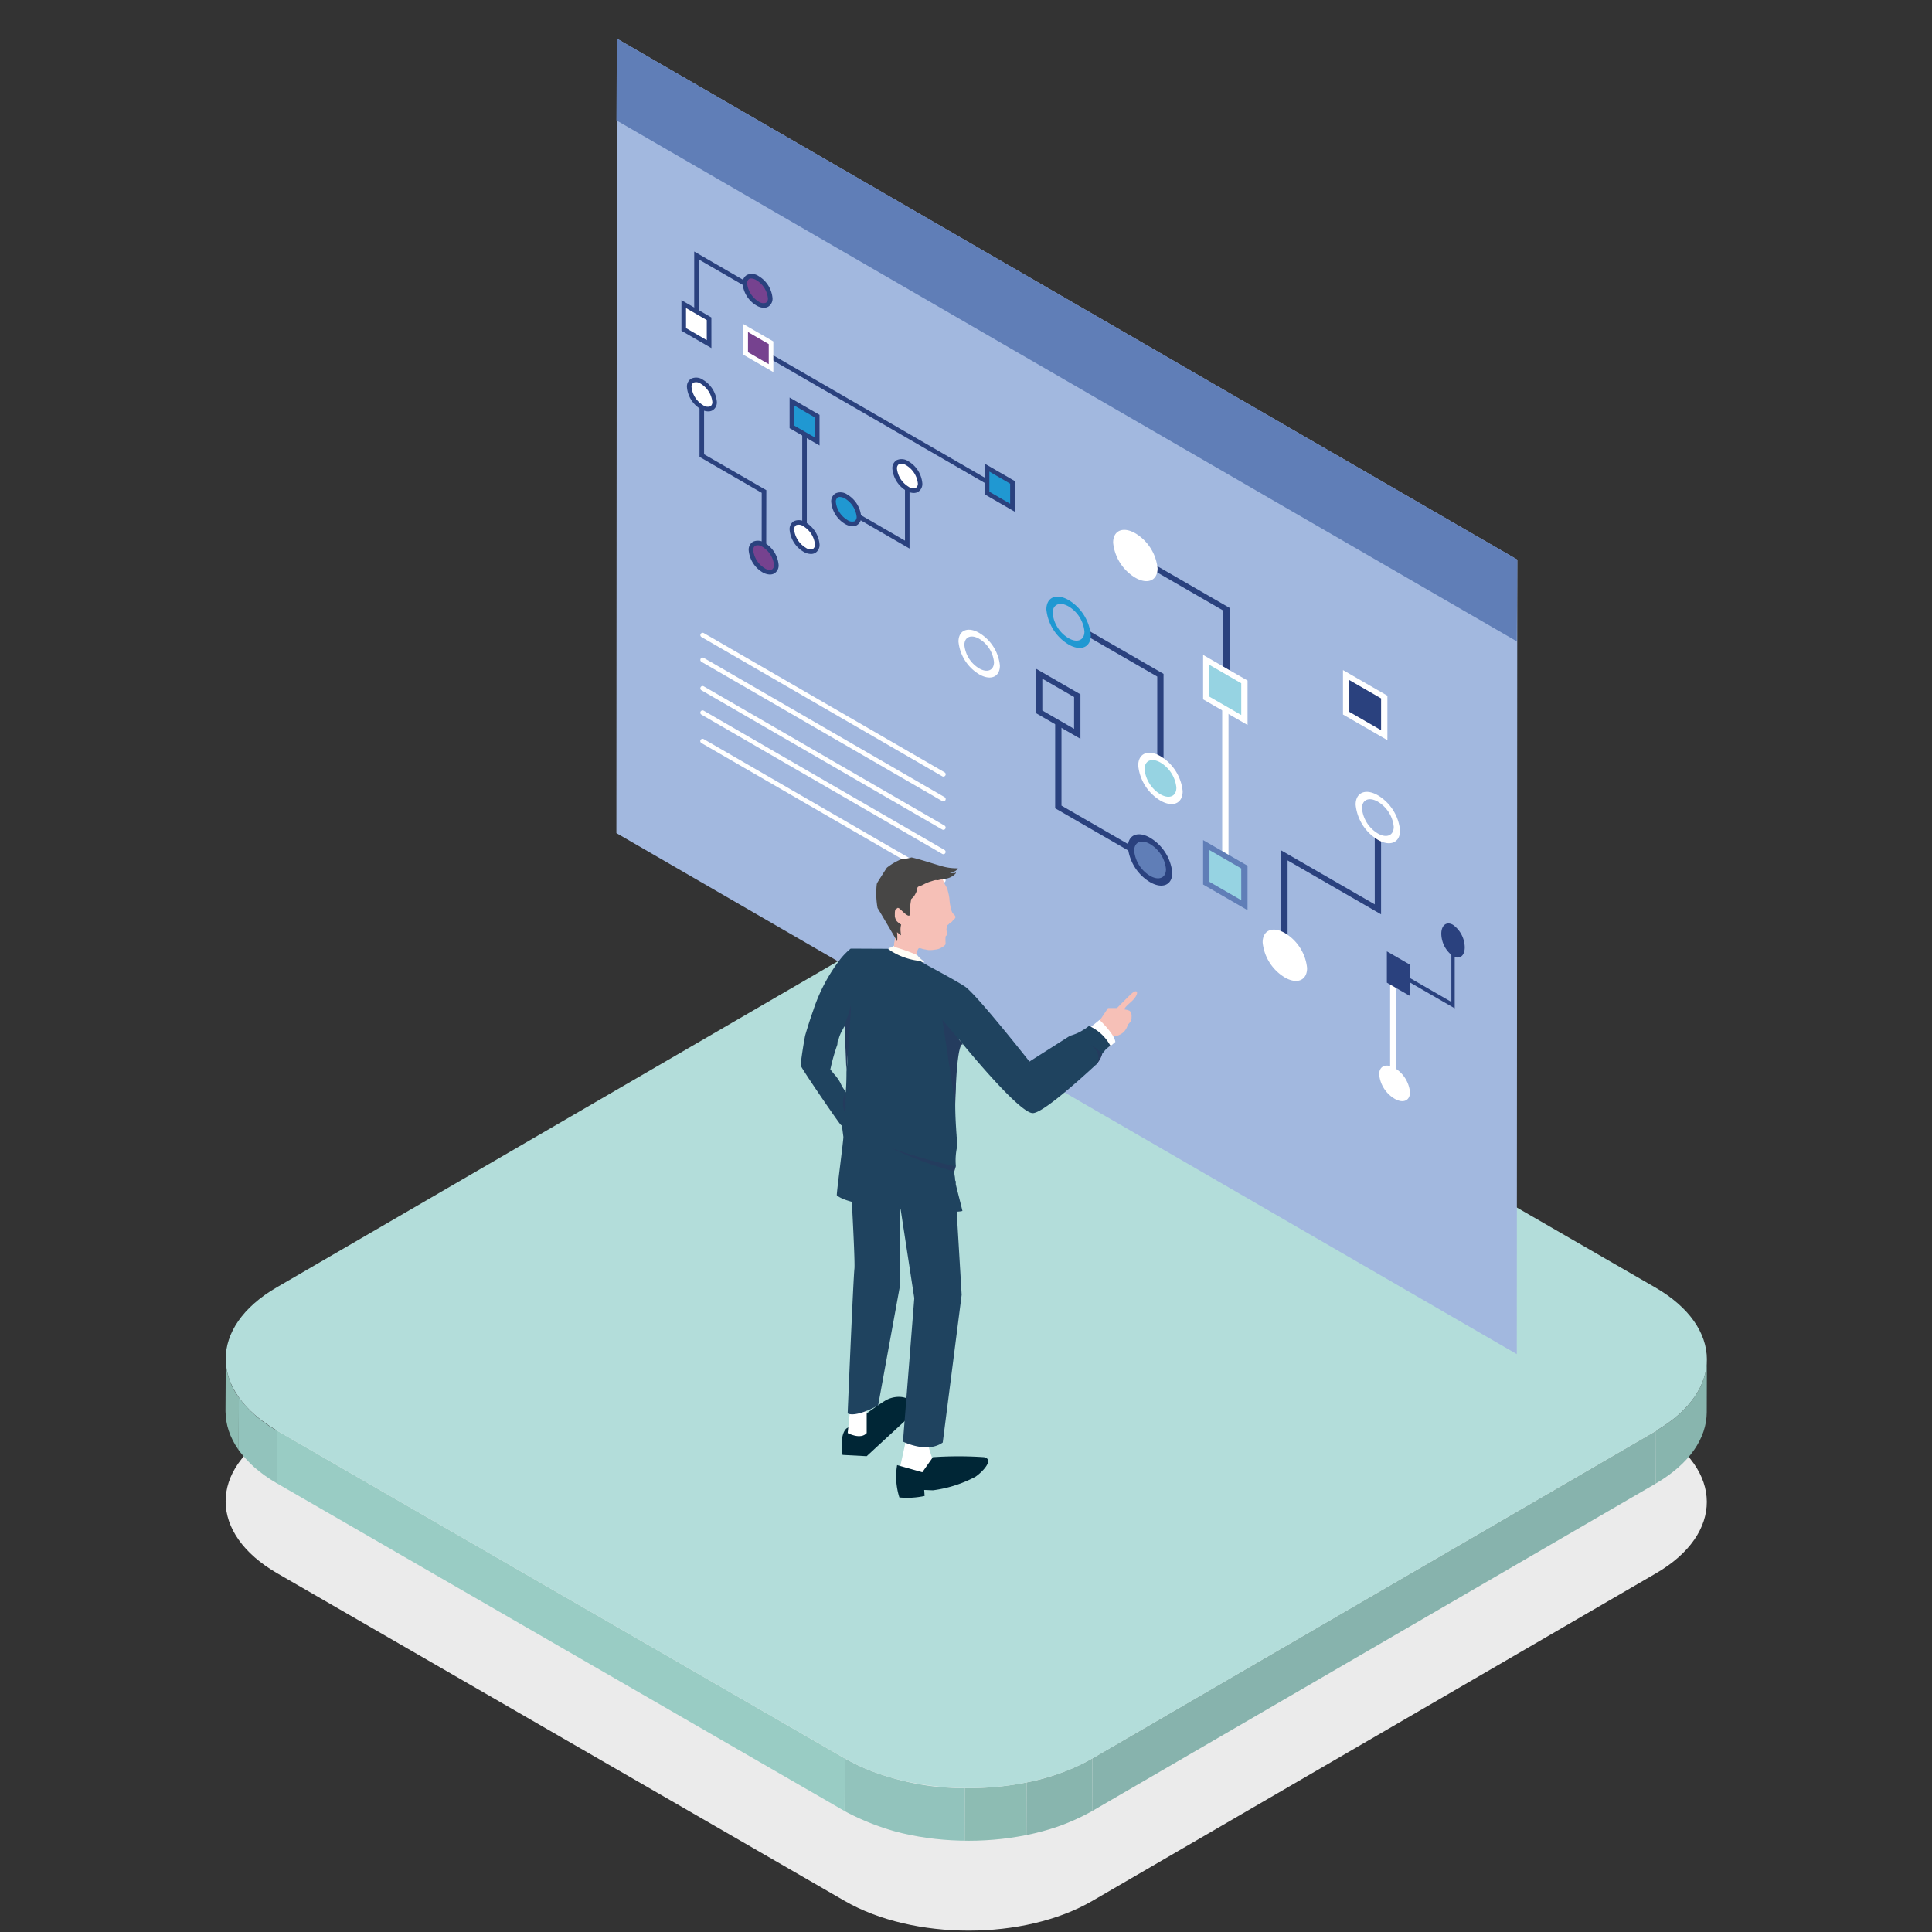 <svg xmlns="http://www.w3.org/2000/svg" xmlns:xlink="http://www.w3.org/1999/xlink" width="150" height="150" viewBox="0 0 150 150">
  <rect x="0" y="0" width="150" height="150" fill="#333333" stroke="none"/>
  <defs>
    <clipPath id="clip-path">
      <rect id="長方形_2869" data-name="長方形 2869" width="150" height="150" transform="translate(390 2009)" fill="none" stroke="#707070" stroke-width="1"/>
    </clipPath>
    <clipPath id="clip-path-2">
      <rect id="長方形_754" data-name="長方形 754" width="115.01" height="146.891" fill="none"/>
    </clipPath>
    <clipPath id="clip-path-4">
      <rect id="長方形_748" data-name="長方形 748" width="114.999" height="66.611" fill="none"/>
    </clipPath>
    <clipPath id="clip-path-6">
      <path id="パス_1376" data-name="パス 1376" d="M87.561,86.39l-.01,4.085c2.627-1.527,3.945-3.526,3.951-5.529l.01-4.085c0,2-1.32,4-3.951,5.529" transform="translate(-87.551 -80.861)" fill="none"/>
    </clipPath>
    <clipPath id="clip-path-7">
      <path id="パス_1380" data-name="パス 1380" d="M0,84.885c-.005,2.029,1.329,4.059,4.012,5.609l.013-4.088C1.343,84.859.006,82.827.013,80.8Z" transform="translate(0 -80.8)" fill="none"/>
    </clipPath>
    <clipPath id="clip-path-8">
      <path id="パス_1386" data-name="パス 1386" d="M37.906,105.27l-.013,4.087c5.325,3.075,13.933,3.075,19.222,0l.014-4.088c-5.294,3.076-13.9,3.078-19.224,0" transform="translate(-37.893 -105.269)" fill="none"/>
    </clipPath>
  </defs>
  <g id="マスクグループ_46" data-name="マスクグループ 46" transform="translate(-390 -2009)" clip-path="url(#clip-path)">
    <g id="グループ_577" data-name="グループ 577" transform="translate(407.512 2012)">
      <g id="グループ_576" data-name="グループ 576" clip-path="url(#clip-path-2)">
        <g id="グループ_565" data-name="グループ 565">
          <g id="グループ_564" data-name="グループ 564" clip-path="url(#clip-path-2)">
            <g id="グループ_563" data-name="グループ 563" transform="translate(0.005 80.28)" style="mix-blend-mode: multiply;isolation: isolate">
              <g id="グループ_562" data-name="グループ 562">
                <g id="グループ_561" data-name="グループ 561" clip-path="url(#clip-path-4)">
                  <g id="グループ_560" data-name="グループ 560">
                    <g id="グループ_559" data-name="グループ 559">
                      <g id="グループ_558" data-name="グループ 558" clip-path="url(#clip-path-4)">
                        <path id="パス_1374" data-name="パス 1374" d="M110.99,91.031c5.327,3.076,5.355,8.059.065,11.135L67.293,127.6c-5.294,3.075-13.9,3.075-19.226,0L4.018,102.166c-5.326-3.075-5.356-8.059-.065-11.135L47.718,65.6c5.292-3.075,13.9-3.075,19.222,0Z" transform="translate(-0.004 -63.293)" fill="#ebebeb"/>
                      </g>
                    </g>
                  </g>
                </g>
              </g>
            </g>
          </g>
        </g>
        <g id="グループ_567" data-name="グループ 567" transform="translate(111.048 102.562)">
          <g id="グループ_566" data-name="グループ 566" clip-path="url(#clip-path-6)">
            <path id="パス_1375" data-name="パス 1375" d="M91.512,80.861l-.01,4.085c-.006,2-1.324,4-3.951,5.529l.011-4.087c2.629-1.527,3.947-3.526,3.95-5.528" transform="translate(-87.551 -80.861)" fill="#88b5ae"/>
          </g>
        </g>
        <g id="グループ_569" data-name="グループ 569" transform="translate(0 102.485)">
          <g id="グループ_568" data-name="グループ 568" clip-path="url(#clip-path-7)">
            <path id="パス_1377" data-name="パス 1377" d="M3.81,85.769,3.8,89.857A9.336,9.336,0,0,1,.8,87.261l.013-4.085A9.265,9.265,0,0,0,3.81,85.769" transform="translate(0.216 -80.162)" fill="#92c3bc"/>
            <path id="パス_1378" data-name="パス 1378" d="M1.03,83.757l-.013,4.085A5.246,5.246,0,0,1,0,85.1l.013-4.088A5.239,5.239,0,0,0,1.03,83.757" transform="translate(0.001 -80.743)" fill="#8dbcb3"/>
            <path id="パス_1379" data-name="パス 1379" d="M.02,81.069.008,85.157Q0,85.02,0,84.887L.013,80.8c0,.09,0,.18.008.269" transform="translate(0 -80.8)" fill="#88b5ae"/>
          </g>
        </g>
        <path id="パス_1381" data-name="パス 1381" d="M96.822,85.22l-.011,4.087L53.048,114.737l.014-4.087Z" transform="translate(14.237 22.871)" fill="#87b3ad"/>
        <path id="パス_1382" data-name="パス 1382" d="M47.226,110.652l-.013,4.087L3.163,89.307l.013-4.088Z" transform="translate(0.849 22.871)" fill="#99ccc4"/>
        <g id="グループ_571" data-name="グループ 571" transform="translate(48.063 133.521)">
          <g id="グループ_570" data-name="グループ 570" clip-path="url(#clip-path-8)">
            <path id="パス_1383" data-name="パス 1383" d="M54.143,105.269l-.014,4.088a16.894,16.894,0,0,1-5.108,1.865l.013-4.085a16.907,16.907,0,0,0,5.109-1.867" transform="translate(-34.906 -105.269)" fill="#88b5ae"/>
            <path id="パス_1384" data-name="パス 1384" d="M50.047,106.741l-.013,4.087a22.736,22.736,0,0,1-4.793.438l.013-4.084a22.928,22.928,0,0,0,4.793-.44" transform="translate(-35.921 -104.874)" fill="#8dbcb3"/>
            <path id="パス_1385" data-name="パス 1385" d="M47.226,107.576l-.013,4.085a19.477,19.477,0,0,1-9.32-2.3l.011-4.085a19.537,19.537,0,0,0,9.321,2.3" transform="translate(-37.893 -105.268)" fill="#92c3bc"/>
          </g>
        </g>
        <g id="グループ_573" data-name="グループ 573">
          <g id="グループ_572" data-name="グループ 572" clip-path="url(#clip-path-2)">
            <path id="パス_1387" data-name="パス 1387" d="M110.994,82.309c5.326,3.073,5.355,8.059.062,11.135L67.3,118.875c-5.293,3.075-13.9,3.077-19.224,0L4.023,93.444c-5.325-3.076-5.354-8.059-.062-11.135l43.76-25.431c5.292-3.076,13.9-3.076,19.226,0Z" transform="translate(0.003 14.646)" fill="#b3ddda"/>
          </g>
        </g>
        <path id="パス_1388" data-name="パス 1388" d="M23.963,0l-.039,61.683L93.83,102.133l.039-61.684Z" transform="translate(6.421 0)" fill="#a2b8df"/>
        <path id="パス_1389" data-name="パス 1389" d="M23.963,0l-.039,6.343L93.83,46.794l.039-6.344Z" transform="translate(6.421 0)" fill="#607eb7"/>
        <rect id="長方形_751" data-name="長方形 751" width="0.354" height="19.921" transform="matrix(0.501, -0.866, 0.866, 0.501, 41.961, 24.672)" fill="#2a417e"/>
        <path id="パス_1390" data-name="パス 1390" d="M33.81,20.826l-1.97-1.139V17.719l1.969,1.139Z" transform="translate(8.545 4.755)" fill="#76428f"/>
        <path id="パス_1391" data-name="パス 1391" d="M34.022,21.2,31.7,19.854l0-2.379,2.322,1.344Zm-1.969-1.547,1.612.931V19.025l-1.611-.934Z" transform="translate(8.508 4.69)" fill="#fff"/>
        <path id="パス_1392" data-name="パス 1392" d="M48.583,29.37l-1.969-1.136v-1.97l1.97,1.138Z" transform="translate(12.51 7.049)" fill="#2098d2"/>
        <path id="パス_1393" data-name="パス 1393" d="M48.8,29.745,46.472,28.4l0-2.381L48.8,27.365ZM46.83,28.194l1.613.934V27.57l-1.611-.936Z" transform="translate(12.472 6.983)" fill="#2a417e"/>
        <rect id="長方形_752" data-name="長方形 752" width="0.356" height="8.608" transform="translate(44.773 30.313)" fill="#2a417e"/>
        <path id="パス_1394" data-name="パス 1394" d="M36.633,25.32l-1.966-1.139v-1.97l1.967,1.139Z" transform="translate(9.304 5.961)" fill="#2098d2"/>
        <path id="パス_1395" data-name="パス 1395" d="M36.851,25.693l-2.325-1.344,0-2.379,2.324,1.343Zm-1.969-1.549,1.612.931,0-1.558-1.615-.934Z" transform="translate(9.266 5.896)" fill="#2a417e"/>
        <g id="グループ_575" data-name="グループ 575">
          <g id="グループ_574" data-name="グループ 574" clip-path="url(#clip-path-2)">
            <path id="パス_1396" data-name="パス 1396" d="M34.667,30.177h0c0-.545.443-.729.984-.416a2.041,2.041,0,0,1,.982,1.555c0,.543-.439.729-.982.417a2.047,2.047,0,0,1-.984-1.556" transform="translate(9.304 7.946)" fill="#fff"/>
            <path id="パス_1397" data-name="パス 1397" d="M36.18,32.1a1.167,1.167,0,0,1-.581-.176,2.206,2.206,0,0,1-1.072-1.707.72.72,0,0,1,.327-.66.943.943,0,0,1,.926.09,2.214,2.214,0,0,1,1.072,1.709.722.722,0,0,1-.33.66.673.673,0,0,1-.342.085M34.7,30.214h.178a1.882,1.882,0,0,0,.9,1.4.6.6,0,0,0,.566.091.391.391,0,0,0,.151-.353,1.872,1.872,0,0,0-.894-1.4.6.6,0,0,0-.566-.091.385.385,0,0,0-.152.351Z" transform="translate(9.266 7.909)" fill="#2a417e"/>
            <path id="パス_1398" data-name="パス 1398" d="M42.876,32.3l-4.769-2.759.178-.307,4.238,2.451,0-4.524.354,0Z" transform="translate(10.227 7.29)" fill="#2a417e"/>
            <path id="パス_1399" data-name="パス 1399" d="M38.2,30.036h0a2.039,2.039,0,0,1-.984-1.554c0-.543.443-.729.984-.417a2.048,2.048,0,0,1,.983,1.556c0,.543-.441.728-.983.415" transform="translate(9.987 7.491)" fill="#2098d2"/>
            <path id="パス_1400" data-name="パス 1400" d="M38.728,30.4a1.2,1.2,0,0,1-.583-.176,2.213,2.213,0,0,1-1.072-1.709.72.72,0,0,1,.33-.66.929.929,0,0,1,.925.09A2.213,2.213,0,0,1,39.4,29.659a.722.722,0,0,1-.33.66.683.683,0,0,1-.34.086m-.984-2.277a.343.343,0,0,0-.164.039.391.391,0,0,0-.15.353,1.872,1.872,0,0,0,.9,1.4.6.6,0,0,0,.564.09.387.387,0,0,0,.151-.35,1.885,1.885,0,0,0-.892-1.4.862.862,0,0,0-.406-.129" transform="translate(9.95 7.454)" fill="#2a417e"/>
            <path id="パス_1401" data-name="パス 1401" d="M41.94,28h0a2.041,2.041,0,0,1-.982-1.555c0-.542.44-.728.984-.415a2.038,2.038,0,0,1,.982,1.555c0,.543-.44.729-.984.415" transform="translate(10.992 6.945)" fill="#fff"/>
            <path id="パス_1402" data-name="パス 1402" d="M42.472,28.368a1.192,1.192,0,0,1-.582-.176,2.211,2.211,0,0,1-1.073-1.709.721.721,0,0,1,.33-.66.932.932,0,0,1,.925.091,2.209,2.209,0,0,1,1.072,1.707.716.716,0,0,1-.331.66.674.674,0,0,1-.34.086m-.984-2.274a.334.334,0,0,0-.162.038.392.392,0,0,0-.153.351,1.885,1.885,0,0,0,.9,1.4.6.6,0,0,0,.566.09.385.385,0,0,0,.155-.351,1.874,1.874,0,0,0-.9-1.4.806.806,0,0,0-.4-.129" transform="translate(10.954 6.907)" fill="#2a417e"/>
            <path id="パス_1403" data-name="パス 1403" d="M29.042,18.169h-.354l0-5.138,4.768,2.76-.176.306-4.235-2.448Z" transform="translate(7.699 3.497)" fill="#2a417e"/>
            <path id="パス_1404" data-name="パス 1404" d="M32.777,14.695h0a2.04,2.04,0,0,1,.984,1.554c0,.542-.443.728-.986.413a2.036,2.036,0,0,1-.984-1.554c0-.544.441-.731.986-.413" transform="translate(8.532 3.902)" fill="#76428f"/>
            <path id="パス_1405" data-name="パス 1405" d="M33.3,17.03a1.165,1.165,0,0,1-.58-.178,2.2,2.2,0,0,1-1.073-1.706.715.715,0,0,1,.33-.66.93.93,0,0,1,.921.089,2.21,2.21,0,0,1,1.073,1.71.723.723,0,0,1-.331.66.67.67,0,0,1-.34.085m-.983-2.273a.341.341,0,0,0-.165.038.4.4,0,0,0-.151.353,1.879,1.879,0,0,0,.894,1.4.612.612,0,0,0,.569.091.394.394,0,0,0,.15-.353,1.874,1.874,0,0,0-.894-1.4.835.835,0,0,0-.4-.129" transform="translate(8.495 3.865)" fill="#2a417e"/>
            <path id="パス_1406" data-name="パス 1406" d="M28.047,16.248l1.969,1.139,0,1.97-1.966-1.138Z" transform="translate(7.527 4.361)" fill="#fff"/>
            <path id="パス_1407" data-name="パス 1407" d="M30.232,19.73l-2.326-1.344,0-2.379,2.324,1.346Zm-1.969-1.549,1.61.934,0-1.559-1.612-.934Z" transform="translate(7.489 4.296)" fill="#2a417e"/>
            <path id="パス_1408" data-name="パス 1408" d="M34.191,34.209h-.354l.005-4.841-4.83-2.794,0-4.6h.354v4.4L34.2,29.162Z" transform="translate(7.786 5.896)" fill="#2a417e"/>
            <path id="パス_1409" data-name="パス 1409" d="M28.381,21.454h0c0-.545.443-.731.983-.416a2.039,2.039,0,0,1,.987,1.552c0,.545-.444.732-.988.417a2.051,2.051,0,0,1-.982-1.554" transform="translate(7.617 5.605)" fill="#fff"/>
            <path id="パス_1410" data-name="パス 1410" d="M29.895,23.374a1.161,1.161,0,0,1-.581-.175,2.2,2.2,0,0,1-1.072-1.707.715.715,0,0,1,.327-.66.926.926,0,0,1,.923.09,2.207,2.207,0,0,1,1.071,1.706.715.715,0,0,1-.329.66.661.661,0,0,1-.34.086m-1.476-1.882H28.6a1.883,1.883,0,0,0,.894,1.4.615.615,0,0,0,.568.089.392.392,0,0,0,.151-.353,1.891,1.891,0,0,0-.893-1.4.612.612,0,0,0-.568-.089.387.387,0,0,0-.152.353Z" transform="translate(7.58 5.568)" fill="#2a417e"/>
            <path id="パス_1411" data-name="パス 1411" d="M32.159,31.437h0c0-.544.444-.729.986-.415a2.04,2.04,0,0,1,.984,1.554c0,.544-.443.731-.987.415a2.045,2.045,0,0,1-.983-1.554" transform="translate(8.631 8.285)" fill="#76428f"/>
            <path id="パス_1412" data-name="パス 1412" d="M33.674,33.358a1.194,1.194,0,0,1-.583-.175,2.213,2.213,0,0,1-1.069-1.709.716.716,0,0,1,.329-.66.927.927,0,0,1,.922.091,2.205,2.205,0,0,1,1.073,1.707.722.722,0,0,1-.331.66.67.67,0,0,1-.34.085m-1.3-1.884a1.881,1.881,0,0,0,.893,1.4.619.619,0,0,0,.568.089.388.388,0,0,0,.151-.351,1.877,1.877,0,0,0-.894-1.4.6.6,0,0,0-.566-.089.382.382,0,0,0-.152.35" transform="translate(8.594 8.247)" fill="#2a417e"/>
            <path id="パス_1413" data-name="パス 1413" d="M47.932,50.794a.17.17,0,0,1-.089-.024L29.149,39.959a.179.179,0,0,1-.063-.242.177.177,0,0,1,.242-.065L48.02,50.462a.18.18,0,0,1,.063.244.171.171,0,0,1-.152.088" transform="translate(7.8 10.635)" fill="#fff"/>
            <path id="パス_1414" data-name="パス 1414" d="M47.933,49.052a.2.2,0,0,1-.09-.023L29.151,38.217a.177.177,0,1,1,.18-.306L48.022,48.72a.176.176,0,0,1,.063.245.174.174,0,0,1-.152.086" transform="translate(7.8 10.168)" fill="#fff"/>
            <path id="パス_1415" data-name="パス 1415" d="M47.935,47.535a.175.175,0,0,1-.089-.023L29.153,36.7a.178.178,0,0,1,.179-.308L48.021,47.2a.176.176,0,0,1,.066.245.171.171,0,0,1-.152.086" transform="translate(7.8 9.761)" fill="#fff"/>
            <path id="パス_1416" data-name="パス 1416" d="M47.931,54.026a.193.193,0,0,1-.09-.023L29.148,43.189a.177.177,0,0,1,.178-.307L48.019,53.694a.177.177,0,0,1,.065.242.173.173,0,0,1-.152.09" transform="translate(7.799 11.502)" fill="#fff"/>
            <path id="パス_1417" data-name="パス 1417" d="M47.932,52.285a.16.16,0,0,1-.089-.025L29.15,41.449a.178.178,0,0,1-.065-.242.176.176,0,0,1,.241-.065L48.019,51.954a.176.176,0,0,1,.063.242.166.166,0,0,1-.151.089" transform="translate(7.799 11.035)" fill="#fff"/>
            <path id="パス_1418" data-name="パス 1418" d="M48.08,38.966c0,.885-.72,1.191-1.608.679a3.345,3.345,0,0,1-1.608-2.537c0-.887.723-1.191,1.608-.679a3.334,3.334,0,0,1,1.608,2.537m-.458-.265a2.386,2.386,0,0,0-1.15-1.815c-.634-.365-1.15-.147-1.15.486a2.387,2.387,0,0,0,1.15,1.815c.635.367,1.15.147,1.15-.486" transform="translate(12.04 9.71)" fill="#fff"/>
            <path id="パス_1419" data-name="パス 1419" d="M68.593,41.915l2.96,1.71v-2.96l-2.96-1.707Z" transform="translate(18.409 10.455)" fill="#2a417e"/>
            <path id="パス_1420" data-name="パス 1420" d="M68.4,38.651l3.449,1.991v3.451L68.4,42.1Zm2.959,2.2-2.468-1.424v2.467l2.468,1.426Z" transform="translate(18.357 10.373)" fill="#fff"/>
            <path id="パス_1421" data-name="パス 1421" d="M61.006,53.4l.49.285V39.618l-.49-.284Z" transform="translate(16.373 10.556)" fill="#fff"/>
            <path id="パス_1422" data-name="パス 1422" d="M60.032,40.988,62.99,42.7V39.737l-2.958-1.71Z" transform="translate(16.111 10.206)" fill="#96d3e2"/>
            <path id="パス_1423" data-name="パス 1423" d="M59.838,37.723v3.451l3.451,1.99v-3.45l-1.4-.807-.488-.283Zm.49.774,1.074.618.488.285.909.523v2.467l-2.472-1.424Z" transform="translate(16.059 10.124)" fill="#fff"/>
            <path id="パス_1424" data-name="パス 1424" d="M60.032,52.324l2.958,1.71v-2.96l-2.958-1.71Z" transform="translate(16.111 13.248)" fill="#96d3e2"/>
            <path id="パス_1425" data-name="パス 1425" d="M59.838,49.059l3.449,1.991V54.5l-3.449-1.993Zm2.959,2.2-2.466-1.424V52.3L62.8,53.727Z" transform="translate(16.059 13.166)" fill="#607eb7"/>
            <path id="パス_1426" data-name="パス 1426" d="M55.929,31.652v.491l6.522,3.765v4.345l.488.284V35.7Z" transform="translate(15.01 8.495)" fill="#2a417e"/>
            <path id="パス_1427" data-name="パス 1427" d="M56,30.521h0c-.817-.472-1.479-.192-1.479.627A3.071,3.071,0,0,0,56,33.482c.818.471,1.479.19,1.479-.627A3.064,3.064,0,0,0,56,30.521" transform="translate(14.633 8.13)" fill="#fff"/>
            <path id="パス_1428" data-name="パス 1428" d="M57.78,33.057c0,.95-.776,1.276-1.725.728a3.581,3.581,0,0,1-1.725-2.721c0-.953.772-1.279,1.725-.729a3.593,3.593,0,0,1,1.725,2.722m-.49-.284a2.57,2.57,0,0,0-1.235-1.947c-.681-.393-1.234-.159-1.234.523a2.559,2.559,0,0,0,1.234,1.946c.679.393,1.235.159,1.235-.521" transform="translate(14.581 8.07)" fill="#fff"/>
            <path id="パス_1429" data-name="パス 1429" d="M58.9,39.741l-7.013-4.047v.49l6.525,3.766v7.013l.488.284Z" transform="translate(13.925 9.579)" fill="#2a417e"/>
            <path id="パス_1430" data-name="パス 1430" d="M51.918,34.607h0c-.819-.471-1.484-.19-1.484.625a3.069,3.069,0,0,0,1.484,2.334c.817.472,1.476.19,1.476-.625a3.066,3.066,0,0,0-1.476-2.334" transform="translate(13.535 9.227)" fill="#a2b8df"/>
            <path id="パス_1431" data-name="パス 1431" d="M53.694,37.144c0,.951-.776,1.276-1.725.728a3.586,3.586,0,0,1-1.725-2.721c0-.951.774-1.277,1.725-.731a3.6,3.6,0,0,1,1.725,2.723M53.2,36.86a2.555,2.555,0,0,0-1.233-1.947c-.681-.393-1.235-.159-1.235.523a2.563,2.563,0,0,0,1.235,1.946c.682.393,1.233.159,1.233-.521" transform="translate(13.484 9.167)" fill="#2098d2"/>
            <path id="パス_1432" data-name="パス 1432" d="M57.542,44.165h0c-.818-.471-1.483-.19-1.483.627a3.069,3.069,0,0,0,1.483,2.334c.816.473,1.48.192,1.48-.624a3.079,3.079,0,0,0-1.48-2.336" transform="translate(15.045 11.792)" fill="#96d3e2"/>
            <path id="パス_1433" data-name="パス 1433" d="M59.317,46.7c0,.951-.772,1.279-1.725.729a3.589,3.589,0,0,1-1.726-2.722c0-.953.776-1.277,1.726-.729A3.585,3.585,0,0,1,59.317,46.7m-.488-.284a2.566,2.566,0,0,0-1.237-1.944c-.679-.394-1.233-.16-1.233.52a2.565,2.565,0,0,0,1.233,1.947c.68.394,1.237.159,1.237-.523" transform="translate(14.993 11.732)" fill="#fff"/>
            <path id="パス_1434" data-name="パス 1434" d="M64.621,57.86l.492.283V50.959l7.258,4.188V48.134l-.49-.283v6.523l-7.26-4.189Z" transform="translate(17.343 12.842)" fill="#2a417e"/>
            <path id="パス_1435" data-name="パス 1435" d="M72.327,48.9h0a3.065,3.065,0,0,0-1.479-2.334c-.818-.472-1.48-.192-1.48.625a3.072,3.072,0,0,0,1.48,2.335c.819.471,1.479.192,1.479-.627" transform="translate(18.617 12.435)" fill="#a2b8df"/>
            <path id="パス_1436" data-name="パス 1436" d="M69.174,47.1c0-.95.776-1.277,1.726-.729A3.585,3.585,0,0,1,72.624,49.1c0,.95-.771,1.277-1.724.728A3.589,3.589,0,0,1,69.174,47.1m.492.285A2.566,2.566,0,0,0,70.9,49.337c.679.392,1.234.159,1.234-.523A2.562,2.562,0,0,0,70.9,46.869c-.681-.393-1.234-.16-1.234.521" transform="translate(18.565 12.375)" fill="#fff"/>
            <path id="パス_1437" data-name="パス 1437" d="M66.636,57.323h0a3.059,3.059,0,0,0-1.478-2.333c-.818-.473-1.479-.194-1.479.624a3.066,3.066,0,0,0,1.479,2.335c.817.471,1.478.192,1.478-.627" transform="translate(17.09 14.697)" fill="#fff"/>
            <path id="パス_1438" data-name="パス 1438" d="M63.482,55.532c0-.95.776-1.276,1.729-.728a3.583,3.583,0,0,1,1.722,2.721c0,.951-.771,1.28-1.722.731a3.588,3.588,0,0,1-1.729-2.723m.493.285a2.561,2.561,0,0,0,1.235,1.946c.68.393,1.232.16,1.232-.521A2.564,2.564,0,0,0,65.211,55.3c-.681-.392-1.235-.159-1.235.523" transform="translate(17.037 14.637)" fill="#fff"/>
            <path id="パス_1439" data-name="パス 1439" d="M50.782,48.7l7.013,4.05v-.49l-6.523-3.768V41.478l-.49-.283Z" transform="translate(13.629 11.056)" fill="#2a417e"/>
            <path id="パス_1440" data-name="パス 1440" d="M56.9,52.112h0c.819.473,1.483.193,1.483-.624A3.067,3.067,0,0,0,56.9,49.152c-.816-.472-1.479-.192-1.479.625A3.069,3.069,0,0,0,56.9,52.112" transform="translate(14.875 13.13)" fill="#607eb7"/>
            <path id="パス_1441" data-name="パス 1441" d="M55.232,49.7c0-.95.778-1.277,1.725-.727a3.576,3.576,0,0,1,1.725,2.721c0,.951-.772,1.279-1.725.728A3.59,3.59,0,0,1,55.232,49.7m.491.285a2.563,2.563,0,0,0,1.234,1.946c.682.393,1.235.16,1.235-.521a2.556,2.556,0,0,0-1.235-1.946c-.68-.394-1.234-.161-1.234.521" transform="translate(14.823 13.07)" fill="#2a417e"/>
            <path id="パス_1442" data-name="パス 1442" d="M49.8,41.831l2.958,1.71V40.58L49.8,38.873Z" transform="translate(13.366 10.433)" fill="#a2b8df"/>
            <path id="パス_1443" data-name="パス 1443" d="M49.608,38.567l3.451,1.991v3.453l-3.451-1.993Zm2.959,2.2L50.1,39.342V41.81l2.466,1.426Z" transform="translate(13.314 10.351)" fill="#2a417e"/>
            <path id="パス_1444" data-name="パス 1444" d="M71.286,64.966l.49.284V57.113l-.49-.284Z" transform="translate(19.132 15.252)" fill="#fff"/>
            <path id="パス_1445" data-name="パス 1445" d="M71.814,63.047h0c-.665-.383-1.2-.156-1.2.5a2.477,2.477,0,0,0,1.2,1.89c.658.38,1.194.155,1.194-.507a2.485,2.485,0,0,0-1.194-1.887" transform="translate(18.952 16.871)" fill="#fff"/>
            <path id="パス_1446" data-name="パス 1446" d="M76.076,60.432V55.494l-.259-.148v4.59l-3.7-2.136v.345Z" transform="translate(19.355 14.854)" fill="#2a417e"/>
            <path id="パス_1447" data-name="パス 1447" d="M76.079,55.9h0A1.867,1.867,0,0,0,75.3,54.4c-.431-.249-.783.015-.783.59a1.878,1.878,0,0,0,.783,1.494c.431.247.778-.016.778-.592" transform="translate(19.999 14.576)" fill="#2a417e"/>
            <path id="パス_1448" data-name="パス 1448" d="M75.329,56.7a2.186,2.186,0,0,1-.911-1.74c0-.668.41-.978.911-.689a2.184,2.184,0,0,1,.909,1.741c0,.67-.407.978-.909.687m0-.345c.358.207.651-.014.651-.495a1.567,1.567,0,0,0-.651-1.243c-.36-.207-.652.014-.652.492a1.562,1.562,0,0,0,.652,1.246" transform="translate(19.972 14.536)" fill="#2a417e"/>
            <path id="パス_1449" data-name="パス 1449" d="M72.748,59.048V56.966l-1.559-.9v2.084Z" transform="translate(19.106 15.046)" fill="#2a417e"/>
            <path id="パス_1450" data-name="パス 1450" d="M71.086,58.3V55.869l1.82,1.05v2.429Zm.26-1.933V58.1l1.3.752V57.116Z" transform="translate(19.078 14.994)" fill="#2a417e"/>
            <path id="パス_1451" data-name="パス 1451" d="M45.5,54.3a1.607,1.607,0,0,1-.159-.528,3.3,3.3,0,0,1-.076-.572,4.038,4.038,0,0,0-.109-.552,1.289,1.289,0,0,0-.089-.278,1.691,1.691,0,0,0-.143-.264c-.049-.08-.077-.185-.121-.271s-.09-.194-.142-.289a1.874,1.874,0,0,0-.34-.495c-.052-.047-.107-.108-.169-.156-.1-.289-.558-.323-.781-.323-.162,0-.322,0-.482,0a1.123,1.123,0,0,0-.5.12,1.726,1.726,0,0,0-.482.317c-.057.065-.108.134-.167.2s-.145.123-.209.2a2.113,2.113,0,0,0-.312.6c-.089.247-.133.509-.216.756a5.231,5.231,0,0,0-.159.756,3.5,3.5,0,0,0-.1.611,2.781,2.781,0,0,0,.1.68,3.45,3.45,0,0,0,.16.529.542.542,0,0,1,.076.273v.231a3.946,3.946,0,0,1-.067.6c-.014.1-.033.181-.048.274v.014a.4.4,0,0,1-.013.189.238.238,0,0,1-.013.032c0,.016-.008.033-.01.052a1.494,1.494,0,0,1-.029.23c-.018.088,0,.174-.016.261-.018.105-.113.213-.032.312.053.063.164.081.23.138.124.109.244.235.375.33a1.844,1.844,0,0,0,.463.227.993.993,0,0,1,.247.132c.07.053.122.2.219.176a1.04,1.04,0,0,0,.042-.218c.008-.03.011-.06.019-.088.024-.089.047-.173.066-.264s.056-.213.084-.308c.014-.044.049-.082.061-.128s0-.109.015-.166c.02-.1.048-.211.077-.307s.076-.246.145-.278.188.019.257.039a1.511,1.511,0,0,0,.259.053,1.783,1.783,0,0,0,.232.043h.208c.14,0,.261-.034.394-.043a1.167,1.167,0,0,0,.462-.184.979.979,0,0,0,.219-.164c.061-.071.037-.18.037-.268a2.48,2.48,0,0,1,0-.307c.005-.034-.006-.051.006-.086.022-.056.082-.075.1-.131.052-.157-.053-.307-.029-.458.009-.056.018-.14.032-.193s0-.044.038-.086.084-.065.114-.1a.431.431,0,0,1,.085-.076.693.693,0,0,0,.143-.1c.025-.028.051-.06.075-.09.052-.058.112-.1.161-.162.153-.184-.1-.3-.19-.449" transform="translate(10.935 13.572)" fill="#f6c0b7"/>
            <path id="パス_1452" data-name="パス 1452" d="M43.353,56.758a2.524,2.524,0,0,1-.526-.468l0-.023c-1.051-.473-1.782-.606-1.833-.694-.014-.016-.023-.037-.036-.055a.479.479,0,0,1-.124.108.439.439,0,0,1-.165.056c-.018.008-.037.018-.055.024,0,.049-.013.088.037.126a.075.075,0,0,0,.029.015c0,.039.006.076.006.107,0,.113-.033.246.048.344.1.126.169.273.268.4a.917.917,0,0,0,.317.207,2.452,2.452,0,0,0,.288.164,1.435,1.435,0,0,0,1.055.08,3.627,3.627,0,0,0,.693-.394" transform="translate(10.899 14.9)" fill="#fffef6"/>
            <path id="パス_1453" data-name="パス 1453" d="M41.833,85.562l-.586,2.689s.3.7,1.518.438,1.082-1.2,1.082-1.2l-.672-2.133Z" transform="translate(11.07 22.908)" fill="#fff"/>
            <path id="パス_1454" data-name="パス 1454" d="M41.116,87.462l1.957.554.822-1.168a29.351,29.351,0,0,1,3.971,0c.817.175-.132,1.155-.672,1.521a9.678,9.678,0,0,1-3.3,1.05l-.676-.028.032.467a6.427,6.427,0,0,1-1.958.115,5.349,5.349,0,0,1-.176-2.511" transform="translate(11.024 23.287)" fill="#002636"/>
            <path id="パス_1455" data-name="パス 1455" d="M38.177,85.544c-.132.029-.643.467-.394,2.1l1.871.1L42.6,85.028a3.2,3.2,0,0,0,.531-1.3c.032-.57-1.149-.837-2.045-.292s-2.907,2.1-2.907,2.1" transform="translate(10.122 22.314)" fill="#002636"/>
            <path id="パス_1456" data-name="パス 1456" d="M38.3,83.754l-.219,2.1s1.007.542,1.476,0V83.493Z" transform="translate(10.22 22.408)" fill="#fff"/>
            <path id="パス_1457" data-name="パス 1457" d="M46.356,70.554c-.184-.44-4.252-10.028-8.277-3.352,0,0,.614,10.12.525,10.908s-.525,11.22-.525,11.22.479.393,2.367-.613L42.109,79.6V72.938l1.144,7.45-.879,11.133s1.862.949,3.088.072l1.469-11.467-.545-9.159a3.448,3.448,0,0,1-.029-.413" transform="translate(10.22 17.403)" fill="#1f435f"/>
            <path id="パス_1458" data-name="パス 1458" d="M56.1,58.52c-.5.477-1.1,1.095-1.1,1.095h-.7l-.861,1.3s-1.331.413.422.83,1.972-.83,1.972-.83v0c.055-.058.11-.117.162-.179a.537.537,0,0,0,.131-.412.925.925,0,0,0,0-.2c-.018-.077-.067-.147-.088-.223-.036-.123-.378-.157-.473-.183.071-.231.467-.5.7-.755.476-.511.331-.916-.166-.44" transform="translate(14.213 15.649)" fill="#f6c0b7"/>
            <path id="パス_1459" data-name="パス 1459" d="M54.6,62.044c.013-.005.024-.006.032-.01l.3-.26c-.067-.614-1.229-1.709-1.229-1.709l-.965.789,1.376,1.589a1.692,1.692,0,0,1,.491-.4" transform="translate(14.151 16.12)" fill="#fff"/>
            <path id="パス_1460" data-name="パス 1460" d="M57.585,61.7a2.718,2.718,0,0,1-.421.3,3.568,3.568,0,0,1-.512.278,4.593,4.593,0,0,1-.538.19l-3.147,2s-4.1-5.21-5-5.817c-.685-.462-2.877-1.626-2.877-1.626l-.613-.367a5.228,5.228,0,0,1-2.51-.944L39.086,55.7a5.543,5.543,0,0,0-.781.79,13.313,13.313,0,0,0-2.123,4c-.231.648-.441,1.305-.632,1.966-.132.694-.238,1.383-.322,2.045a.9.9,0,0,0-.023.188.212.212,0,0,1,0,.028h0v.049c0,.156,2.944,4.455,3.108,4.605.03.027.063.052.094.076.037.285.074.569.112.855.041.062-.553,4.5-.506,4.548,1.15,1.076,8.953,1.474,9.749,1.219.016-.005-.531-2.085-.515-2.094v-.2c0-.006,0-.016-.009-.027a.152.152,0,0,1-.049-.114V73.57a4,4,0,0,1-.056-.808.153.153,0,0,1,.123-.15,4.885,4.885,0,0,1,.123-1.651V70.92c-.02-.2-.039-.393-.056-.592l0-.014a.2.2,0,0,1-.013-.065.562.562,0,0,0,0-.065c-.013-.156-.025-.312-.033-.469-.051-.76-.082-1.522-.067-2.284,0-.408.039-.816.052-1.224.009-.344-.009-.686-.023-1.031a6.163,6.163,0,0,1,.138-2.041.162.162,0,0,1,.1-.107l-.028-.341s4.69,5.822,5.786,5.785c.767-.029,3.474-2.439,5.024-3.879.03-.076.058-.153.094-.227a2.383,2.383,0,0,1,.9-1.123A3.484,3.484,0,0,0,57.585,61.7m-18.756,2.7c-.013.28-.03.567-.068.852,0,.381-.006.76-.025,1.131-.008.16-.02.32-.034.481a1.7,1.7,0,0,0-.17-.289,2.811,2.811,0,0,1-.246-.454,3.3,3.3,0,0,0-.491-.684c-.1-.123-.2-.245-.29-.37.018-.055.032-.113.043-.165a15.172,15.172,0,0,1,.5-1.736,1.364,1.364,0,0,0,.019-.216.148.148,0,0,1,.067-.12,1.938,1.938,0,0,1,.114-.4c.041-.108.089-.213.14-.318.016-.038.033-.075.053-.114a.086.086,0,0,1,.015-.015c.051-.094.1-.189.16-.278.081-.122.325-.089.3.084-.033.306-.068.614-.1.92.024.564.037,1.133.013,1.7" transform="translate(9.447 14.95)" fill="#1f435f"/>
            <path id="パス_1461" data-name="パス 1461" d="M45.684,51.276a.41.41,0,0,0,.129-.03.722.722,0,0,0,.29-.183.421.421,0,0,0,.066-.1,4.182,4.182,0,0,1-1.352-.194c-.752-.216-1.487-.476-2.249-.651a.1.1,0,0,1-.044.013,3.109,3.109,0,0,1-.727.12,4.621,4.621,0,0,0-1.144.667c-.334.512-.77,1.2-.771,1.221,0,.041-.019.074-.019.113a6.489,6.489,0,0,0,.068,1.8c.057.061,1.468,2.48,1.523,2.581a3.729,3.729,0,0,0-.01-.712c.018.027.252.2.313.247a3.87,3.87,0,0,1-.044-.4,1.426,1.426,0,0,1,.051-.431s-.365-.226-.41-.382a.947.947,0,0,1-.081-.261v-.241a1.321,1.321,0,0,1,.03-.255c.014-.07.134-.1.188-.161a.259.259,0,0,1,.118.038c.159.105.657.691.807.544a8.178,8.178,0,0,1,.129-1.266,2.194,2.194,0,0,0,.222-.227q.1-.158.175-.323a1.386,1.386,0,0,0,.077-.3.156.156,0,0,1,.07-.108.4.4,0,0,1,.124-.044,2.591,2.591,0,0,0,.355-.167A3.778,3.778,0,0,1,44.006,52c.133-.034.268-.093.406-.118.076-.013.16.019.236,0s.124-.033.193-.046c.091-.018.181-.025.271-.046.067-.015.134-.019.2-.034A1.236,1.236,0,0,0,45.7,51.6a.816.816,0,0,0,.174-.117c.049-.052.137-.105.146-.181-.043-.019-.049.02-.085.03a.628.628,0,0,1-.119,0,.5.5,0,0,1-.252-.03c.033-.041.075-.027.123-.027" transform="translate(10.69 13.451)" fill="#474645"/>
            <path id="パス_1462" data-name="パス 1462" d="M37.6,61.485l.368-.728.145,3.553s.4-4.9.337-5.119a10.585,10.585,0,0,1-.85,2.294" transform="translate(10.092 15.886)" fill="#243c5e"/>
            <path id="パス_1463" data-name="パス 1463" d="M45.5,61.987l-1.617-1.923.987,6.575s.1-5.084.63-4.652" transform="translate(11.776 16.12)" fill="#243c5e"/>
            <path id="パス_1464" data-name="パス 1464" d="M45.762,69.337a40.613,40.613,0,0,1-5.019-1.429,29.827,29.827,0,0,0,4.9,1.824Z" transform="translate(10.935 18.225)" fill="#243c5e"/>
            <path id="パス_1465" data-name="パス 1465" d="M38.006,64.5l-.023,1.653a1.773,1.773,0,0,1,.023-1.653" transform="translate(10.144 17.31)" fill="#243c5e"/>
            <path id="パス_1466" data-name="パス 1466" d="M53.3,63.189s.741-.718-.335-1.6a3.637,3.637,0,0,1,.883.714,1.913,1.913,0,0,1-.548.889" transform="translate(14.214 16.528)" fill="#243c5e"/>
          </g>
        </g>
      </g>
    </g>
  </g>
</svg>
